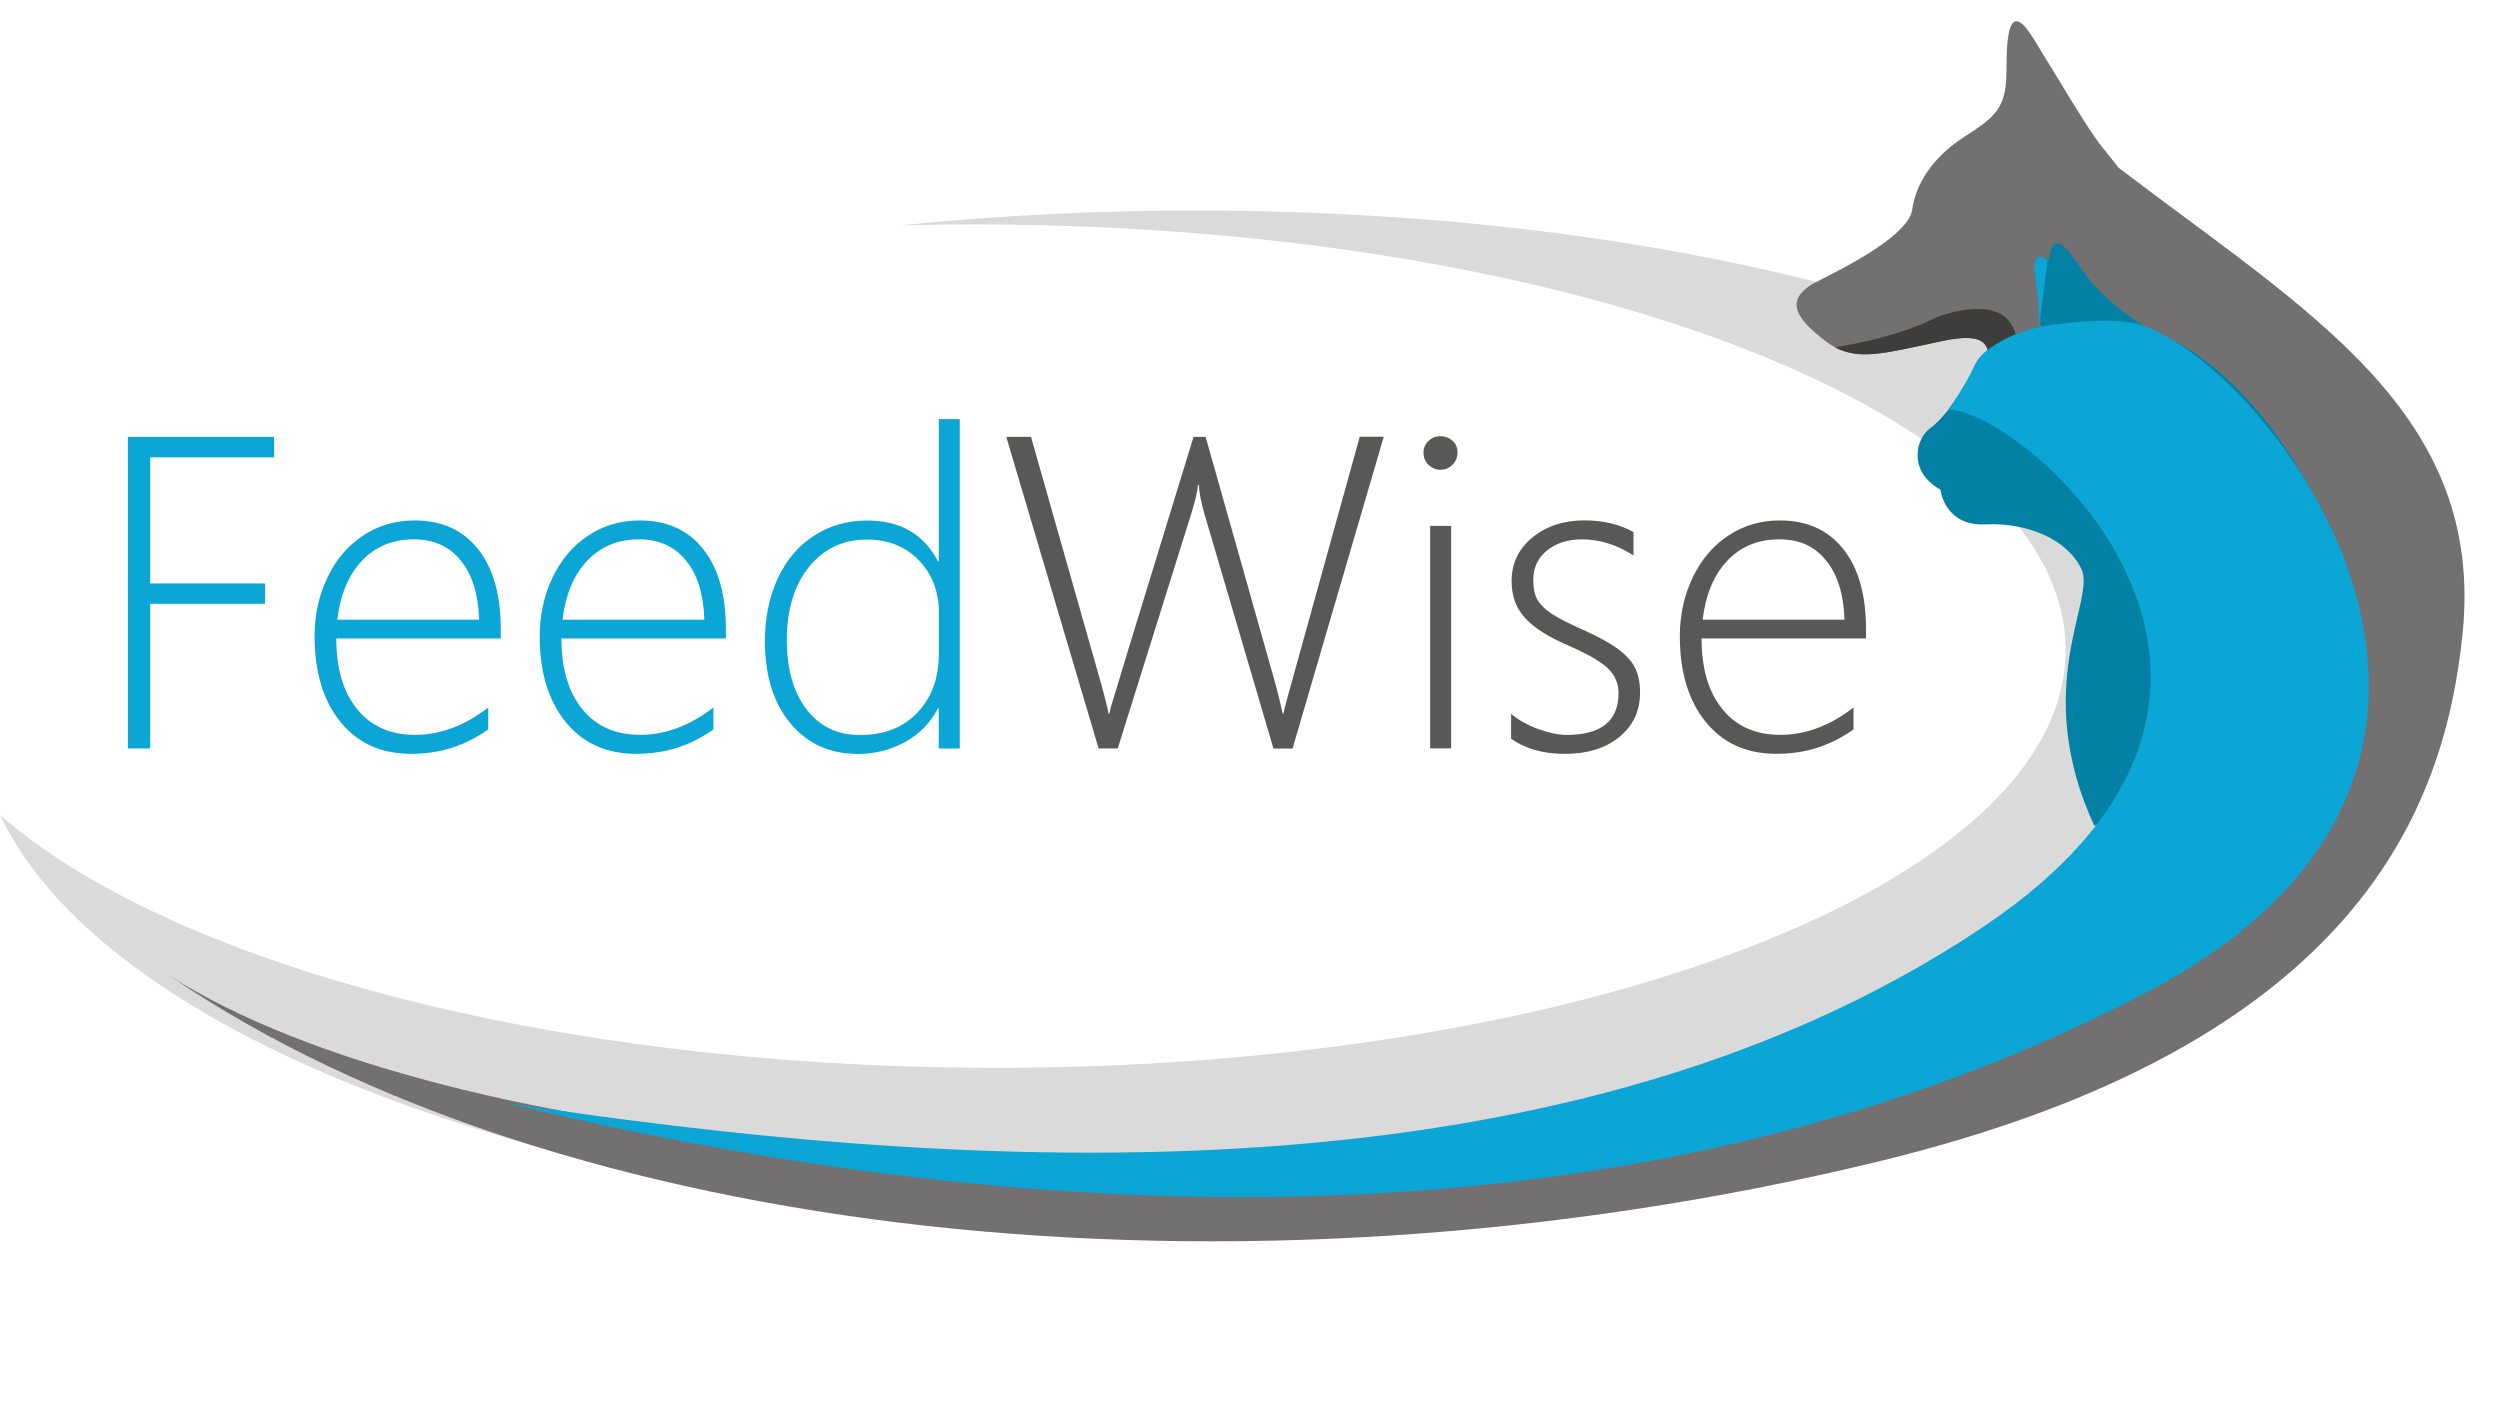 <?xml version="1.0" encoding="UTF-8"?>
<svg id="Layer_1" data-name="Layer 1" xmlns="http://www.w3.org/2000/svg" xmlns:xlink="http://www.w3.org/1999/xlink" viewBox="0 0 343.89 194.09">
  <defs>
    <clipPath id="clippath">
      <rect x="0" y="0" width="343.89" height="181.21" fill="none" stroke-width="0"/>
    </clipPath>
    <clipPath id="clippath-1">
      <rect x="0" width="343.89" height="194.09" fill="none" stroke-width="0"/>
    </clipPath>
  </defs>
  <g clip-path="url(#clippath)">
    <path d="M135.35,146.88c82.03.36,148.65-25.33,148.79-57.36.14-32.03-66.25-58.29-148.28-58.64-4.1-.02-8.16.03-12.18.14,13.59-1.4,27.84-2.12,42.53-2.06,93.37.4,164.63,32.16,164.46,70.92-.17,38.77-71.7,69.86-165.07,69.46-82.11-.35-150.44-24.96-165.6-57.25,23.17,20.27,75.03,34.53,135.35,34.79" fill="#dadada" stroke-width="0"/>
    <path d="M338.72,87.4c3.22-30.6-21.1-44.36-47.3-64.33-.91-1.16-1.71-2.19-2.25-2.84-1.98-2.41-6.15-9.6-9.44-14.91-3.29-5.31-3.73-.88-3.73,4.38s-1.54,6.36-5.93,9.21c-4.39,2.85-6.58,6.58-7.02,9.87-.44,3.29-7.68,7.24-12.95,9.87-5.27,2.64-2.63,5.48,1.1,8.33,3.73,2.85,7.47,1.75,15.59,0,8.12-1.75,6.58,1.54,6.8,5.04,0,0,.87,20.59,18.1,22.9,0,0,9.67,2.37,14.22,11.86,8.39,17.53-12.07,51.46-61.76,61.95-91.3,19.28-183.68,8.96-220.64-14.39,52.99,36.11,146.29,46.86,234.72,25.47,66.53-16.1,78.03-49.02,80.49-72.42" fill="#727070" stroke-width="0"/>
    <path d="M291.66,74.91c-17.23-2.32-18.06-22.89-18.06-22.89-.29-3.13,1.46-6.82-6.54-5.09-8.29,1.79-11.22,2.59-14.64.85,0,0,8.32-1.24,13.6-3.98,0,0,12.14-5.22,11.5,5.18,0,0-1.02,19.17,14.14,25.94" fill="#3d3d3b" stroke-width="0"/>
    <path d="M288.08,113.59c-8.79-19.1.23-31.05-1.75-35.27-1.97-4.22-7.6-6.47-13.23-6.19-5.63.28-6.19-4.78-6.19-4.78-4.51-2.53-3.38-7.03-1.41-8.44,1.97-1.41,4.79-5.35,6.2-8.72,1.41-3.37,9.01-5.34,9.01-5.34,0,0,0-2.53-.56-6.76-.56-4.22,1.69-2.25,1.69-2.25.56-5.06,3.1-.84,5.07,1.97,1.97,2.81,6.76,6.75,10.7,8.44,0,0,14.49,4.91,24.66,30.66,0,0,.94,20.49-34.17,36.68" fill="#0281a5" stroke-width="0"/>
    <path d="M294.44,44.67c18.36,5.95,59.97,60.91.79,91.85-69.19,36.17-151.89,33.12-225.53,15.2,57.61,8.69,143.11,16.11,203.26-24.33,48.68-32.74,6.24-70.54-4.94-71.08,0,0,2.06-2.78,3.47-5.77,0,0,1.13-3.61,9.13-5.62,0,0,9.62-1.6,13.82-.24" fill="#0ba5d6" stroke-width="0"/>
    <path d="M280.52,44.79s0-2.53-.56-6.76c-.57-4.22,1.69-2.25,1.69-2.25" fill="#0ba5d6" stroke-width="0"/>
  </g>
  <g clip-path="url(#clippath-1)">
    <path d="M234.21,85.24c.42-3.49,1.56-6.2,3.42-8.14,1.85-1.94,4.22-2.91,7.1-2.91s4.89.97,6.46,2.91c1.58,1.94,2.42,4.65,2.53,8.14h-19.51ZM256.68,87.84v-1.3c0-4.72-1.04-8.4-3.13-11.02-2.09-2.62-4.99-3.93-8.72-3.93-2.64,0-5.01.7-7.1,2.09-2.09,1.39-3.73,3.32-4.9,5.78-1.17,2.46-1.76,5.14-1.76,8.04,0,4.95,1.19,8.88,3.56,11.8,2.37,2.92,5.6,4.39,9.7,4.39s7.45-1.12,10.63-3.35v-3.02c-3.25,2.51-6.6,3.76-10.05,3.76s-6.05-1.17-7.97-3.52c-1.92-2.34-2.88-5.59-2.88-9.74h22.61ZM207.83,101.6c1.99,1.4,4.47,2.1,7.42,2.1,3.12,0,5.62-.78,7.51-2.33,1.89-1.55,2.84-3.59,2.84-6.12,0-1.38-.25-2.54-.73-3.47-.49-.93-1.33-1.82-2.52-2.66-1.19-.84-2.9-1.75-5.13-2.73-1.7-.76-2.98-1.43-3.86-2.02-.88-.59-1.5-1.22-1.88-1.88-.38-.66-.57-1.57-.57-2.71,0-1.68.63-3.03,1.88-4.05,1.25-1.02,2.86-1.54,4.82-1.54,2.44,0,4.8.74,7.09,2.21v-3.21c-1.92-1.07-4.17-1.61-6.75-1.61-2.84,0-5.22.78-7.14,2.34-1.92,1.56-2.88,3.57-2.88,6.02,0,2.03.62,3.72,1.86,5.08,1.24,1.36,3.28,2.64,6.12,3.86,2.58,1.13,4.35,2.15,5.3,3.09.95.93,1.43,2.04,1.43,3.34,0,3.86-2.38,5.78-7.14,5.78-1.11,0-2.4-.27-3.89-.8-1.49-.54-2.74-1.24-3.75-2.1v3.4ZM199.61,72.34h-2.88v30.61h2.88v-30.61ZM199.8,63.93c.46-.46.69-1.02.69-1.69s-.23-1.23-.71-1.63c-.47-.41-1.02-.61-1.65-.61s-1.17.22-1.63.65-.69.96-.69,1.59c0,.7.23,1.27.71,1.72.47.44,1.01.66,1.62.66.65,0,1.2-.23,1.66-.69M190.33,60.08h-3.29l-9.99,36.04c-.28.98-.44,1.66-.5,2.05h-.11c-.15-.76-.45-2.02-.91-3.79l-9.69-34.29h-1.66c-7.51,24.47-11.31,36.87-11.39,37.21-.08.34-.14.63-.18.87h-.11c-.2-1.01-.52-2.28-.94-3.79l-9.74-34.29h-3.4l12.7,42.87h2.63l10.1-32.25c.55-1.77.87-3.11.94-4.01h.11c.07,1.13.34,2.48.8,4.07l9.47,32.19h2.63l12.54-42.87Z" fill="#585857" stroke-width="0"/>
    <path d="M129.14,89.98c0,3.28-.98,5.96-2.93,8.03-1.96,2.07-4.6,3.1-7.94,3.1-3.08,0-5.53-1.18-7.33-3.54-1.81-2.36-2.71-5.56-2.71-9.6s1.02-7.48,3.06-9.99c2.04-2.51,4.69-3.76,7.96-3.76,2.92,0,5.3.95,7.14,2.85,1.84,1.9,2.77,4.34,2.77,7.31v5.62ZM132.02,102.96v-45.31h-2.88v19.57h-.11c-1.94-3.74-5.19-5.62-9.77-5.62-2.69,0-5.12.69-7.27,2.08-2.15,1.38-3.82,3.34-5,5.88-1.18,2.54-1.77,5.41-1.77,8.62,0,4.74,1.17,8.52,3.51,11.32,2.34,2.8,5.43,4.21,9.27,4.21,2.32,0,4.48-.54,6.48-1.63,1.99-1.09,3.51-2.64,4.54-4.65h.11v5.54h2.88ZM77.38,85.24c.42-3.49,1.56-6.2,3.42-8.14,1.85-1.94,4.22-2.91,7.1-2.91,2.73,0,4.89.97,6.46,2.91,1.58,1.94,2.42,4.65,2.53,8.14h-19.51ZM99.85,87.84v-1.3c0-4.72-1.04-8.4-3.13-11.02-2.09-2.62-4.99-3.93-8.72-3.93-2.64,0-5.01.7-7.1,2.09-2.1,1.39-3.73,3.32-4.9,5.78-1.17,2.46-1.76,5.14-1.76,8.04,0,4.95,1.19,8.88,3.56,11.8,2.37,2.92,5.6,4.39,9.7,4.39s7.45-1.12,10.63-3.35v-3.02c-3.25,2.51-6.6,3.76-10.05,3.76s-6.05-1.17-7.97-3.52c-1.92-2.34-2.88-5.59-2.88-9.74h22.61ZM46.4,85.24c.42-3.49,1.56-6.2,3.42-8.14,1.85-1.94,4.22-2.91,7.1-2.91,2.73,0,4.89.97,6.46,2.91,1.58,1.94,2.42,4.65,2.53,8.14h-19.51ZM68.88,87.84v-1.3c0-4.72-1.04-8.4-3.13-11.02-2.09-2.62-4.99-3.93-8.72-3.93-2.64,0-5.01.7-7.1,2.09-2.09,1.39-3.73,3.32-4.9,5.78-1.17,2.46-1.76,5.14-1.76,8.04,0,4.95,1.19,8.88,3.56,11.8s5.6,4.39,9.7,4.39,7.45-1.12,10.63-3.35v-3.02c-3.25,2.51-6.6,3.76-10.05,3.76s-6.05-1.17-7.97-3.52c-1.92-2.34-2.88-5.59-2.88-9.74h22.61ZM37.71,62.91v-2.82h-20.12v42.87h3.07v-19.9h15.8v-2.8h-15.8v-17.35h17.05Z" fill="#0ba5d6" stroke-width="0"/>
  </g>
</svg>